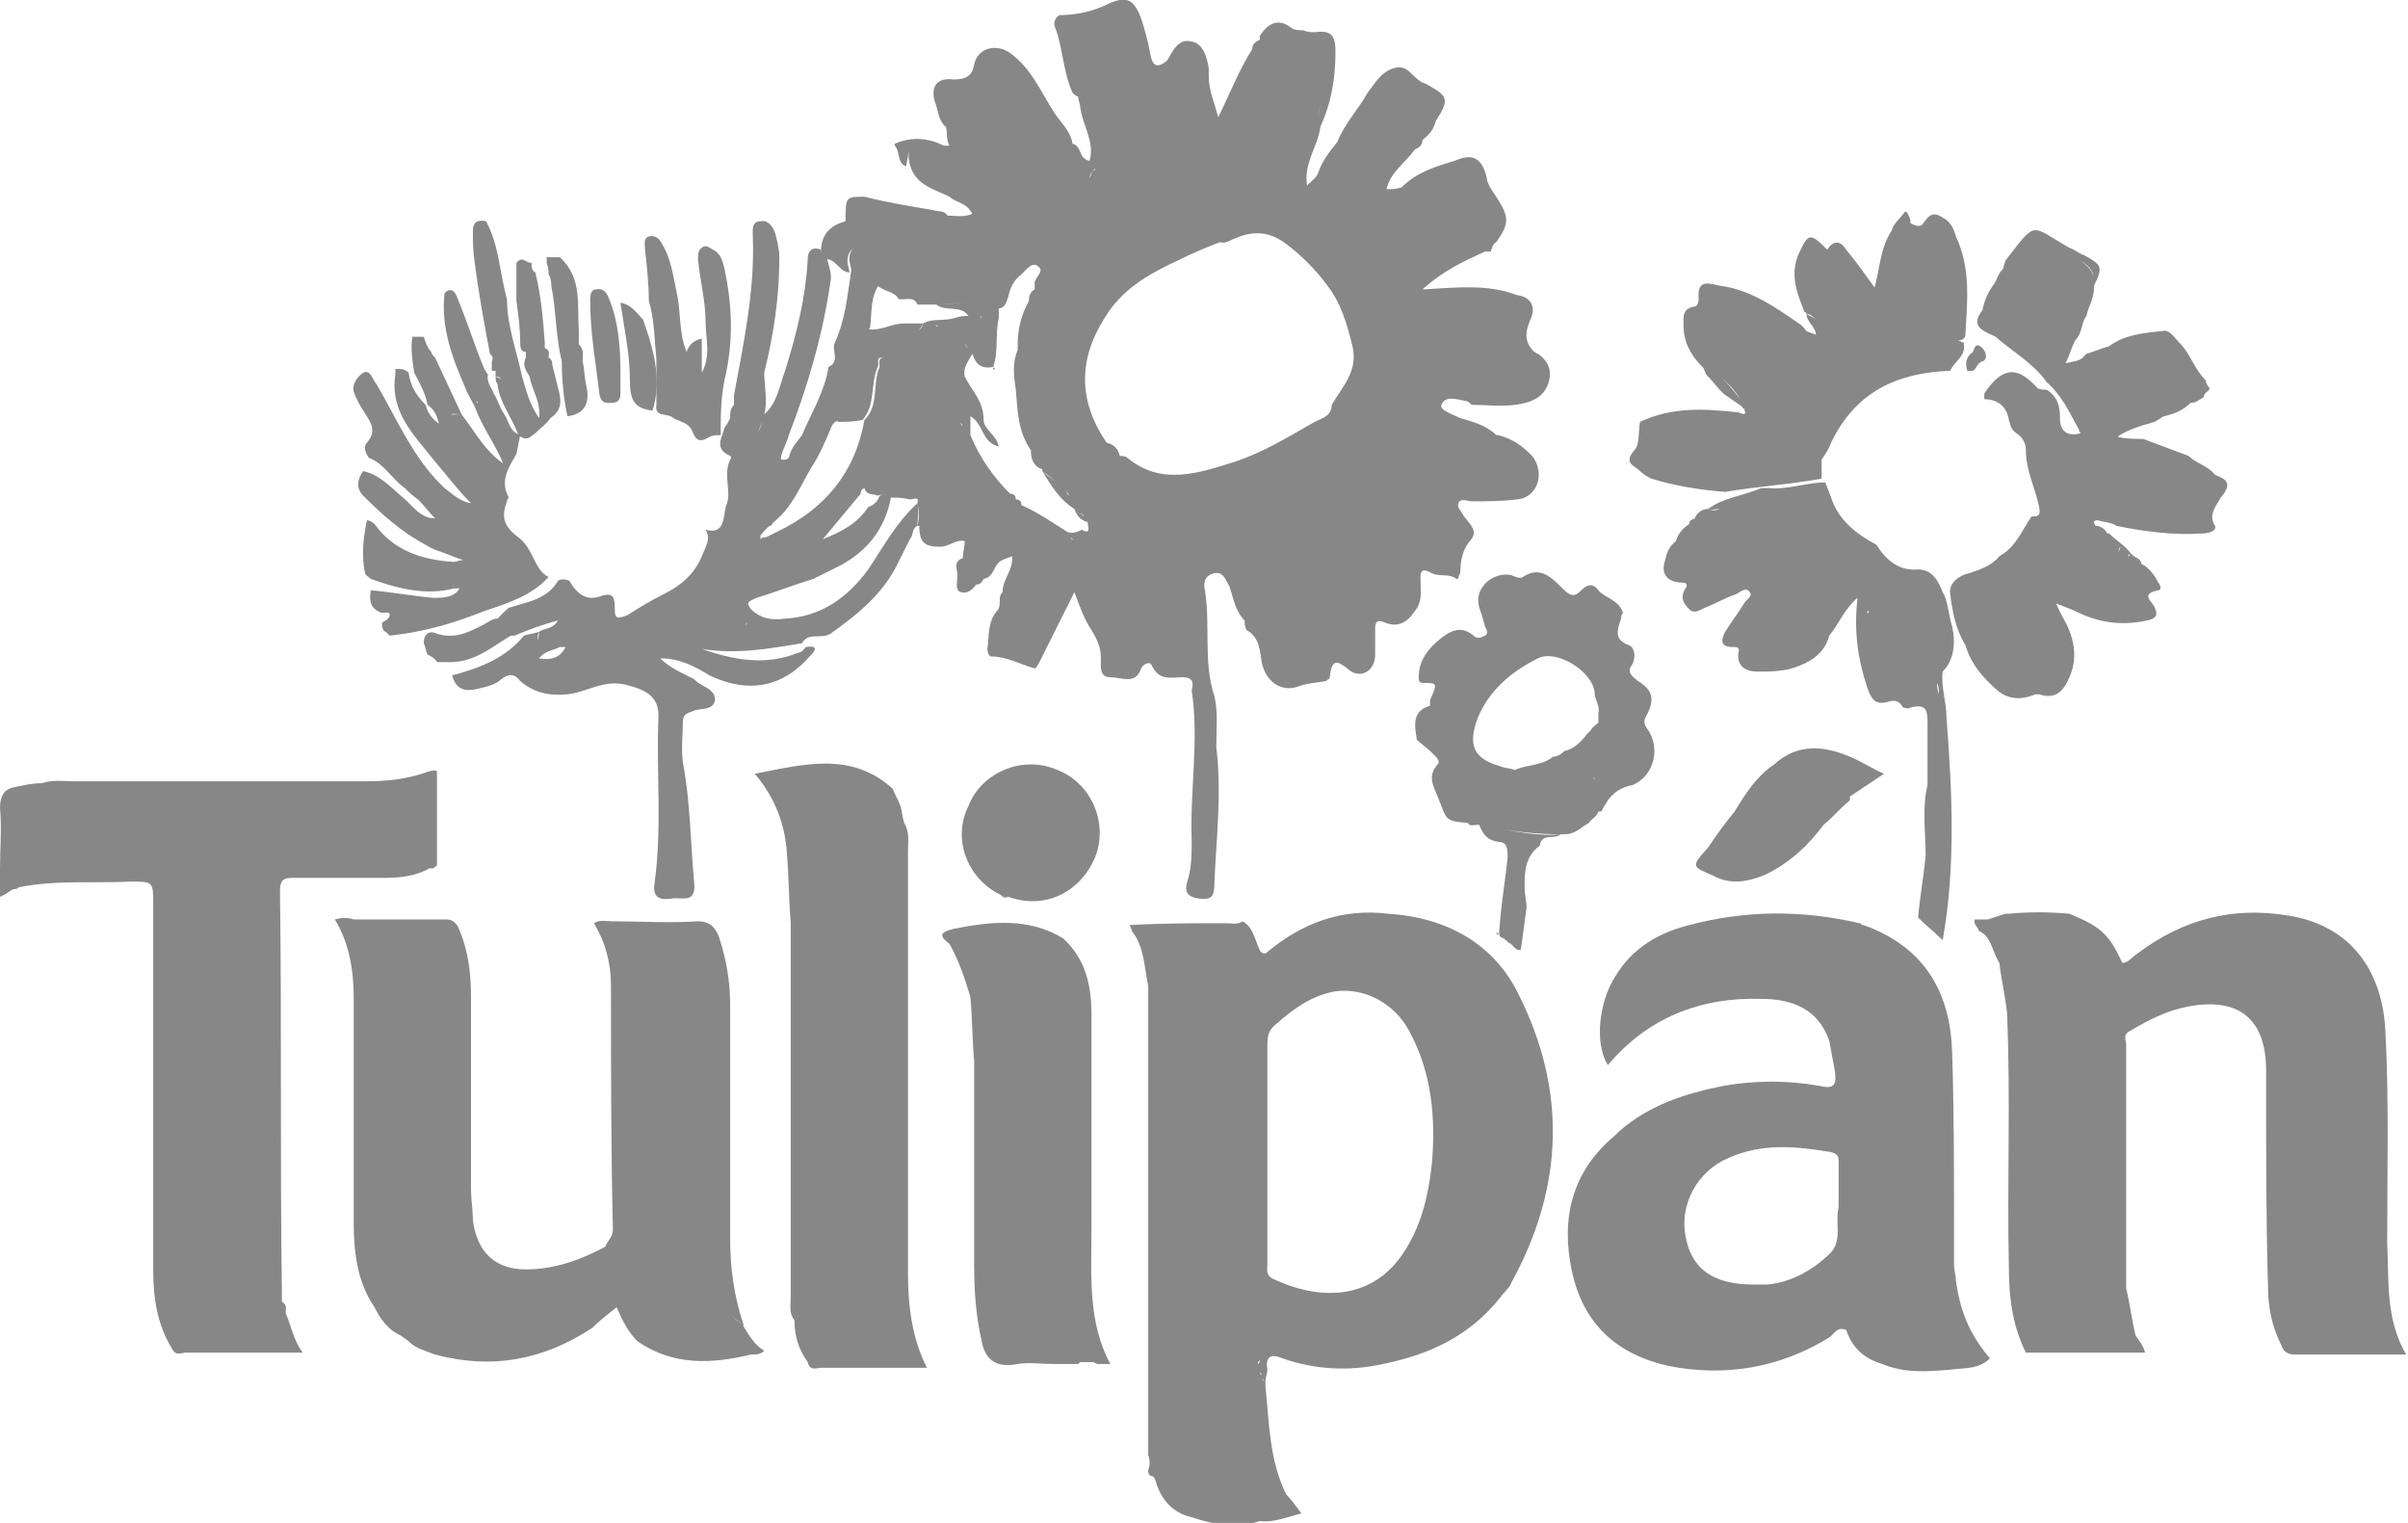 <?xml version="1.0" encoding="UTF-8"?> <!-- Generator: Adobe Illustrator 24.1.3, SVG Export Plug-In . SVG Version: 6.00 Build 0) --> <svg xmlns="http://www.w3.org/2000/svg" xmlns:xlink="http://www.w3.org/1999/xlink" version="1.1" id="Capa_1" x="0px" y="0px" viewBox="0 0 127.3 80.5" style="enable-background:new 0 0 127.3 80.5;" xml:space="preserve"> <style type="text/css"> .st0{fill:#878787;} .st1{fill-rule:evenodd;clip-rule:evenodd;fill:#878787;} .st2{fill-rule:evenodd;clip-rule:evenodd;fill:#FFFFFF;} </style> <g> <path class="st0" d="M37.2,28.2C37.2,28.2,37.2,28.2,37.2,28.2C37.2,28.2,37.2,28.2,37.2,28.2L37.2,28.2z"></path> <path class="st0" d="M48.5,26.6c-1.1,1-1.8,2.3-2.6,3.5c-1.1,1.5-2.5,2.5-4.4,2.6c-0.7,0.1-1.3,0-1.8-0.5c0,0.2,0,0.3-0.1,0.5 c0.1-0.1,0.1-0.3,0.1-0.5c-0.3-0.4-0.1-0.4,0.3-0.6c1-0.3,2-0.7,3-1c0.1,0,0.1-0.1,0.2-0.1l0,0c0.4-0.2,0.8-0.4,1.2-0.6 c1.5-0.8,2.4-2,2.7-3.6c-0.2-0.1-0.3-0.2-0.6-0.1c-0.1,0.3-0.3,0.5-0.6,0.6c-0.6,0.9-1.4,1.3-2.4,1.7l2-2.4c0-0.2,0.1-0.3,0.3-0.3 c0.1-0.1,0.1-0.1,0.2-0.2c0-0.2,0-0.3,0-0.5c0.4-1.3,0.8-2.6,1.1-3.9c0.2-0.6,0.1-1.2,0-1.8c0-0.2-0.2-0.5-0.4-0.5 c-0.3,0-0.2,0.4-0.2,0.5c-0.4,0.9,0,2-0.8,2.8c-0.5,2.8-2.1,4.7-4.6,5.9c-0.2,0.1-0.4,0.2-0.6,0.3c-0.1,0-0.2,0-0.3,0.1 c0-0.1,0-0.1,0-0.2c0.2-0.2,0.3-0.4,0.5-0.5c0.1,0,0.1-0.1,0.2-0.2v0c1-0.8,1.4-1.9,2-2.9c0.4-0.6,0.7-1.3,1-2 c0.1-0.3,0.2-0.4,0.5-0.5c-0.2-0.7,0.2-1.4,0.5-1.9c0.5-1,0.5-2.1,1.1-3c0.1-0.8,0-1.6,0.5-2.3c-0.1-0.4-0.4-0.7-0.3-1.2 c-0.1-0.1-0.2-0.2-0.3-0.3c-0.1-0.2,0-0.7-0.4-0.6c-0.4,0.1-0.6,0.4-0.6,0.8c0,0.2,0.1,0.4,0.1,0.6c-0.2,1.3-0.3,2.6-0.9,3.9 c-0.1,0.4,0.3,0.9-0.3,1.2c-0.2,1.3-0.9,2.4-1.4,3.6l0,0c-0.3,0.4-0.6,0.7-0.7,1.2c-0.1,0.1-0.2,0.1-0.3,0.1 c-0.2,0-0.1-0.1-0.1-0.2c0.1-0.4,0.3-0.7,0.4-1.1c-0.2-0.4-0.1-0.8,0.1-1.1c-0.2,0.3-0.3,0.7-0.1,1.1c1-2.6,1.8-5.3,2.2-8.1 c0.1-0.4-0.1-0.9-0.2-1.3c-0.2,0-0.3-0.2-0.3-0.4c-0.5-0.2-0.7,0.1-0.7,0.5c-0.1,2-0.6,4-1.2,5.9c-0.3,0.8-0.4,1.7-1.1,2.3 c0.2-0.7,0-1.5,0-2.2c0.5-2,0.8-4,0.8-6.1c0-0.4-0.1-0.8-0.2-1.2c-0.1-0.4-0.4-0.8-0.8-0.7c-0.5,0-0.4,0.5-0.4,0.9 c0.1,2.8-0.5,5.6-1,8.3c0,0.2,0,0.3,0,0.5c-0.2,0.2-0.2,0.4-0.2,0.7c-0.1,0.2-0.2,0.4-0.3,0.5c0,0,0,0,0,0v0l0,0l0,0 c-0.1,0.5-0.6,1.1,0.3,1.5c0,0,0.1,0.1,0,0.2c-0.4,0.8,0.1,1.7-0.2,2.4c-0.2,0.5,0,1.6-1.1,1.3c0.3,0.5,0,0.9-0.2,1.4 c-0.4,1-1.2,1.6-2,2c-0.6,0.3-1.3,0.7-1.9,1.1c-0.7,0.3-0.7,0.1-0.7-0.4c0-0.5-0.1-0.8-0.7-0.6c-0.8,0.3-1.3-0.1-1.7-0.8 c-0.2-0.1-0.5-0.1-0.6,0c-0.6,1-1.6,1.1-2.5,1.4c-0.1,0-0.2,0.1-0.3,0.2c-0.1,0.1-0.1,0.1-0.2,0.2l0,0c-0.1,0.1-0.1,0.1-0.2,0.2 l0,0c-0.3,0-0.5,0.2-0.7,0.3c-0.8,0.4-1.5,0.8-2.5,0.5c-0.4-0.2-0.7,0-0.7,0.5c0.1,0.2,0.1,0.4,0.2,0.6c0.2,0.1,0.4,0.2,0.5,0.4 c0.2,0,0.4,0,0.7,0c1.3,0,2.2-0.8,3.2-1.4l0.2,0c0.7-0.3,1.5-0.6,2.3-0.8c-0.3,0.5-0.8,0.4-1,0.6c0,0.2-0.1,0.4,0,0.5 c-0.1-0.1-0.1-0.3,0-0.5c-0.3,0.1-0.5,0.1-0.8,0.2c-1,1.2-2.3,1.7-3.8,2.1c0.2,0.7,0.6,0.9,1.4,0.7c0.4-0.1,0.9-0.2,1.2-0.5 c0.4-0.3,0.7-0.3,1,0.1c0.7,0.6,1.5,0.8,2.5,0.7c1-0.1,1.9-0.8,3.1-0.5c1.2,0.3,1.8,0.7,1.7,1.9c-0.1,2.9,0.2,5.7-0.2,8.6 c-0.1,0.7,0.2,0.9,0.9,0.8c0.5-0.1,1.3,0.3,1.2-0.8c-0.2-2.1-0.2-4.3-0.6-6.4c-0.1-0.7,0-1.5,0-2.2c0-0.3,0.2-0.4,0.5-0.5 c0.4-0.2,1.1,0,1.2-0.6c0-0.6-0.7-0.7-1-1c0,0-0.1-0.1-0.1-0.1c-0.6-0.3-1.3-0.6-1.8-1.1c1,0,1.8,0.4,2.6,0.9c2.1,1,3.9,0.6,5.3-1 c0.3-0.3,0.5-0.6-0.2-0.5c-0.1,0.1-0.2,0.3-0.4,0.3c-1.7,0.7-3.4,0.4-5.1-0.2c1.8,0.3,3.5,0,5.3-0.3c0.3-0.6,1-0.2,1.5-0.5 c1.4-1,2.8-2.1,3.6-3.8c0.2-0.4,0.4-0.8,0.6-1.2c0.2-0.2,0.1-0.6,0.4-0.7C48.5,27.4,48.6,27,48.5,26.6 M40,28.9 c0.1,0,0.1-0.1,0.1-0.2C40.1,28.8,40.1,28.9,40,28.9 M40,23c-0.1,0.2-0.2,0.4-0.2,0.6C39.8,23.4,40,23.2,40,23 c0.1-0.2,0.2-0.5,0.3-0.7C40.2,22.6,40.1,22.8,40,23 M28.5,34.8c0.3-0.4,0.7-0.4,1.1-0.6c0.1,0,0.2,0,0.3,0 C29.6,34.8,29.1,34.9,28.5,34.8 M39.5,32.9c0,0.1-0.1,0.1-0.1,0.2C39.4,33,39.5,32.9,39.5,32.9"></path> <path class="st0" d="M25.6,32.3c1.2-0.4,2.5-0.8,3.4-1.8c-0.4-0.2-0.6-0.6-0.8-1c-0.2-0.4-0.4-0.8-0.8-1.1 c-0.8-0.6-0.9-1.1-0.6-1.9c0-0.1,0.1-0.2,0.1-0.2c-0.5-0.9,0-1.6,0.4-2.3l0.2-1c-0.6-0.2-0.6-0.8-0.9-1.2c-0.2-0.3-0.3-0.7-0.5-1 c-0.1-0.3-0.4-0.6-0.3-1c-0.1-0.1-0.1-0.2-0.2-0.3c-0.5-1.2-0.9-2.5-1.4-3.7c-0.1-0.3-0.3-0.7-0.7-0.3c-0.2,1.8,0.4,3.4,1.1,5 c0.1,0.3,0.3,0.6,0.5,1c0.4,1.1,1.1,2,1.5,3c-1-0.7-1.5-1.7-2.2-2.6c-0.4,0-0.6,0-0.6,0.1c0.1-0.2,0.2-0.1,0.6-0.1l-1.4-3 c-0.1-0.1-0.2-0.2-0.2-0.3c-0.2-0.2-0.3-0.5-0.4-0.8c-0.2,0-0.4,0-0.6,0c-0.1,0.6,0,1.3,0.1,1.9c0.3,0.6,0.6,1.1,0.7,1.7 c0.3,0.2,0.5,0.5,0.6,1c-0.4-0.3-0.6-0.6-0.7-1c-0.5-0.5-0.8-1-0.9-1.7c-0.2-0.2-0.4-0.2-0.7-0.2c0,0.1,0,0.2,0,0.3 c-0.3,2,1,3.2,2.1,4.6c0.1-0.2,0-0.3,0-0.5c0,0.2,0.1,0.3,0,0.5c0.6,0.7,1.2,1.5,1.9,2.2c-0.6-0.1-1-0.5-1.4-0.8 c-0.1-0.1-0.1-0.1-0.2-0.2l0,0l-0.2-0.2l0,0c-1.4-1.5-2.2-3.4-3.2-5.1c-0.2-0.2-0.3-0.8-0.7-0.6c-0.3,0.2-0.6,0.6-0.5,1 c0.1,0.3,0.3,0.7,0.5,1c0.3,0.5,0.8,1,0.2,1.7c-0.2,0.2-0.1,0.5,0.1,0.8c0.8,0.3,1.2,1.1,1.9,1.6c0.2,0.2,0.4,0.4,0.7,0.6 c0.3,0.3,0.6,0.7,0.9,1c0.1,0.1,0.1,0.1,0.2,0.2c-0.1-0.1-0.1-0.1-0.2-0.2l0,0v0c-0.8,0-1.2-0.7-1.7-1.1c-0.6-0.5-1.2-1.2-2.1-1.4 c-0.3,0.4-0.4,0.9,0,1.3c1,1,2,1.9,3.3,2.6c0.3,0.2,0.6,0.3,0.9,0.4c0.3,0.1,0.7,0.3,1.1,0.4c-0.2,0-0.4,0.1-0.5,0.1 c-1.7-0.1-3.2-0.6-4.2-2c-0.1-0.1-0.3-0.2-0.4-0.2c-0.2,0.9-0.3,1.9-0.1,2.8c0,0.1,0.2,0.2,0.3,0.3c1.4,0.5,2.9,0.9,4.4,0.5 c-0.1-0.3-0.2-0.6-0.5-0.8c0.2,0.2,0.4,0.4,0.5,0.8c0.1,0,0.2,0,0.3,0c-0.3,0.5-0.9,0.5-1.4,0.5c-1.1-0.1-2.2-0.3-3.3-0.4 c-0.1,0.6,0,1,0.6,1.2c0.1,0,0.4-0.1,0.4,0.1c0,0.2-0.2,0.3-0.4,0.4c0,0.1,0,0.1,0,0.2c0,0.1,0.1,0.3,0.2,0.3 c0.1,0.1,0.1,0.1,0.2,0.2C22.5,33.4,24.1,32.9,25.6,32.3 M25.2,21.3c0,0,0-0.1,0-0.1C25.2,21.2,25.3,21.3,25.2,21.3 M25.2,21.4 C25.2,21.4,25.2,21.3,25.2,21.4C25.2,21.3,25.2,21.4,25.2,21.4 M23.8,22.2L23.8,22.2L23.8,22.2z M22.7,25.7 c0.1-0.1,0.2-0.2,0.3-0.2C22.8,25.5,22.7,25.6,22.7,25.7"></path> <path class="st0" d="M28.3,22.9c0.3-0.3,0.6-0.5,0.8-0.8c0.6-0.4,0.6-0.9,0.4-1.6c-0.1-0.4-0.2-0.8-0.3-1.2c0-0.1,0-0.3-0.2-0.4 c0-0.2,0.1-0.4-0.2-0.5c0-0.1,0-0.2,0-0.3c-0.3,0-0.6,0-0.8,0.1c0.2-0.1,0.5-0.1,0.8-0.1c-0.1-1.3-0.2-2.5-0.5-3.7 c-0.2-0.1-0.2-0.3-0.2-0.5c-0.3,0-0.5-0.4-0.8,0c0,0.2,0,0.3,0,0.5c0,0.5,0,1,0,1.5c0.1,0.7,0.2,1.5,0.2,2.2c0,0.2,0,0.5,0.3,0.5 c0,0.1,0,0.2,0,0.3c-0.2,0.4,0,0.7,0.2,1c0.1,0.7,0.6,1.3,0.5,2.2c-0.5-0.7-0.7-1.5-0.9-2.2c-0.3-1.4-0.8-2.7-0.8-4.1 c-0.4-1.4-0.4-2.8-1.1-4.1c-0.4-0.1-0.7,0-0.7,0.5c0,0.6,0,1.1,0.1,1.7c0.2,1.6,0.5,3.2,0.8,4.8c0.1,0.1,0.2,0.2,0.1,0.4 c0,0.2,0,0.3,0,0.5c0.1,0,0.1,0,0.2,0c0,0.1,0,0.2,0,0.3c0.2,0,0.3,0.1,0.3,0.2c0-0.1-0.1-0.1-0.3-0.2c0,0.1,0,0.3,0.1,0.4 c0.1,1,0.8,1.8,1.1,2.7C27.9,23.4,28.1,23,28.3,22.9 M28.9,19.3C29,19.3,29,19.4,28.9,19.3C29,19.4,29,19.3,28.9,19.3 M29.1,19.3 C29.1,19.3,29.1,19.3,29.1,19.3C29.1,19.3,29.1,19.3,29.1,19.3 M26.3,19.6C26.4,19.6,26.4,19.6,26.3,19.6 C26.4,19.6,26.4,19.6,26.3,19.6"></path> <polyline class="st0" points="27.5,23 27.5,23 27.5,23 27.5,23 27.5,23 27.5,23 "></polyline> <path class="st0" d="M38.3,14.2c-0.1-0.4-0.2-0.8-0.6-1c-0.2-0.1-0.4-0.3-0.6-0.1c-0.2,0.1-0.2,0.4-0.2,0.6 c0.1,1.1,0.4,2.2,0.4,3.3c0,0.9,0.3,1.8-0.2,2.7v-1.8c-0.5,0.1-0.7,0.4-0.8,0.7c-0.4-0.9-0.3-2-0.5-3c-0.2-0.9-0.3-1.9-0.8-2.7 c-0.1-0.2-0.3-0.5-0.7-0.4c-0.3,0.1-0.2,0.4-0.2,0.7c0.1,0.9,0.2,1.8,0.2,2.7c0.3,1,0.3,2.1,0.4,3.1c0.5-0.4,0.2-0.9,0.2-1.4 c0,0.5,0.2,1-0.2,1.4c0,0.2,0,0.3,0,0.5c0.1,0.1,0.1,0.3,0.1,0.4c0.1-0.1,0-0.3-0.1-0.4c0,0.2,0,0.3,0,0.5c0,0.4,0,0.8,0,1.2 c0,0,0,0.1,0,0.1c0,0,0-0.1,0-0.1c0,0.1,0,0.1,0,0.2c-0.1,0.7,0.6,0.4,0.9,0.7c0.3,0.2,0.8,0.2,1,0.7c0.2,0.5,0.4,0.6,0.9,0.3 c0.2-0.1,0.4-0.1,0.6-0.1c0-1,0-1.9,0.2-2.9C38.8,18,38.7,16.1,38.3,14.2"></path> <path class="st0" d="M31.2,15.9c0,1.7,0.3,3.3,0.5,5c0.1,0.4,0.3,0.4,0.6,0.4c0.4,0,0.5-0.2,0.5-0.5c0-0.4,0-0.7,0-1.1 c0-1.3-0.1-2.7-0.6-3.9c-0.1-0.3-0.3-0.6-0.7-0.5C31.2,15.3,31.2,15.7,31.2,15.9"></path> <path class="st0" d="M34.5,21.7c0.4-1.3,0.2-2.6-0.2-3.9c-0.1-0.3-0.2-0.6-0.3-0.9c-0.3-0.3-0.6-0.8-1.2-0.9 c0.2,1.4,0.5,2.7,0.5,4.1C33.3,21.1,33.5,21.6,34.5,21.7"></path> <path class="st0" d="M29,14.5c0.2,0.3,0.1,0.6,0.2,0.9c0.2,1.2,0.2,2.5,0.5,3.7c0,1,0.1,2,0.3,2.9c0.9-0.1,1.2-0.7,1-1.6 c-0.1-0.4-0.1-0.9-0.2-1.3c0-0.3,0.1-0.6-0.2-0.9c0-0.2,0-0.5,0-0.7c-0.1-1.4,0.2-2.8-1-3.9c-0.2,0-0.4,0-0.7,0c0,0.1,0,0.2,0,0.3 C29,14.2,29,14.3,29,14.5"></path> <path class="st0" d="M37.2,28.2L37.2,28.2C37.2,28.2,37.2,28.2,37.2,28.2C37.2,28.2,37.2,28.2,37.2,28.2"></path> <path class="st0" d="M37.2,28.1C37.2,28.1,37.2,28.1,37.2,28.1C37.2,28.1,37.2,28.1,37.2,28.1C37.2,28.1,37.2,28.1,37.2,28.1"></path> <path class="st0" d="M87.2,38.7c-0.1-0.2-0.4-0.4-0.2-0.8c0.5-0.9,0.4-1.4-0.4-1.9c-0.4-0.3-0.6-0.5-0.3-0.9c0.2-0.4,0.1-0.9-0.2-1 c-0.8-0.3-0.6-0.8-0.4-1.4c0-0.1,0-0.2,0.1-0.3c-0.2-0.7-1-0.8-1.3-1.2c-0.3-0.4-0.6-0.3-0.9,0c-0.4,0.4-0.6,0.3-1-0.1 c-0.6-0.6-1.2-1.2-2.1-0.6c-0.1,0.1-0.4,0-0.6-0.1c-1-0.2-2,0.7-1.7,1.7c0.1,0.3,0.2,0.6,0.3,1c0.1,0.2,0.2,0.4,0,0.5 c-0.2,0.1-0.4,0.2-0.6,0c-0.7-0.6-1.3-0.2-1.8,0.2c-0.6,0.5-1.1,1.1-1.1,2c0,0.1,0,0.3,0.2,0.3c0.8,0,0.8,0,0.4,0.9 c0,0.1,0,0.2,0,0.3c-1,0.3-0.8,1.1-0.7,1.8c0.2,0.2,0.5,0.4,0.7,0.6c0.2,0.2,0.6,0.5,0.4,0.7c-0.5,0.6-0.3,1,0,1.7 c0.5,1.2,0.3,1.3,1.6,1.4c0.1,0.2,0.3,0.1,0.5,0.1c0,0,0.1,0,0.1,0c0.2,0.5,0.4,0.8,1,0.9c0.5,0,0.5,0.4,0.5,0.8 c-0.1,1.1-0.3,2.2-0.4,3.4c0,0.3-0.1,0.6,0,0.8l0,0c0.1,0,0.1,0.1,0.2,0.1l0,0c0,0,0.1,0.1,0.1,0.1c0,0,0.1,0,0.1,0.1 c0.3,0.1,0.4,0.5,0.7,0.4c0.1-0.7,0.2-1.5,0.3-2.2c0-0.4-0.1-0.7-0.1-1.1c0-0.8,0-1.6,0.8-2.2c0.1-0.7,0.8-0.3,1.1-0.6 c-1.1,0.1-2.1-0.1-3.2-0.3c1.1,0.2,2.1,0.3,3.2,0.3l0.1,0l0.1,0c0.6,0,0.9-0.4,1.3-0.6c0.1-0.2,0.4-0.3,0.5-0.6 c0.1,0,0.2,0,0.2-0.1c0.1-0.2,0.2-0.3,0.3-0.5c0-0.1-0.1-0.2-0.1-0.3c0,0.1,0.1,0.2,0.1,0.3c0.3-0.4,0.7-0.7,1.3-0.8 C87.3,41.1,87.8,39.8,87.2,38.7 M75.8,36.9C75.8,36.9,75.8,36.9,75.8,36.9C75.8,36.9,75.8,36.9,75.8,36.9 M84.2,41.1 c0.1,0,0.1,0.1,0.2,0.1C84.3,41.2,84.2,41.1,84.2,41.1 M84.5,38.2c-0.1,0.1-0.3,0.2-0.4,0.4l-0.2,0.2c-0.3,0.4-0.7,0.8-1.2,0.9l0,0 c-0.2,0.2-0.4,0.3-0.6,0.3c-0.6,0.5-1.4,0.4-2,0.7c0,0,0,0.1,0,0.1c0,0,0-0.1,0-0.1c-0.3-0.1-0.6-0.1-0.8-0.2 c-1.4-0.4-1.7-1.1-1.2-2.5c0.6-1.5,1.8-2.5,3.2-3.2c1-0.5,2.9,0.7,3,1.8c0,0.4,0.3,0.7,0.2,1.1C84.5,37.9,84.5,38.1,84.5,38.2 c0.2,0.2,0.3,0.1,0.4,0C84.8,38.3,84.7,38.4,84.5,38.2 M84.9,38.2c0,0,0-0.1,0-0.1C84.9,38.1,84.9,38.1,84.9,38.2 M84.9,38.2 C84.9,38.2,84.9,38.2,84.9,38.2C84.9,38.2,84.9,38.2,84.9,38.2"></path> <polygon class="st0" points="80.2,50 80.2,50 80.2,50 "></polygon> <path class="st0" d="M117.1,25.1c-0.4-0.5-1-0.6-1.4-1c-0.8-0.3-1.6-0.6-2.4-0.9c-0.4,0-0.9,0-1.3-0.1c0,0-0.1-0.1-0.1,0 c0,0,0,0.1,0,0.1c0,0,0-0.1,0-0.1c0.6-0.4,1.3-0.6,2-0.8c0.2-0.1,0.3-0.2,0.5-0.3c0.5-0.1,1-0.3,1.4-0.7l0,0c0.3,0,0.5-0.2,0.7-0.3 c0-0.2,0.2-0.3,0.3-0.4c0,0,0-0.1,0-0.1c-0.1-0.1-0.2-0.3-0.2-0.4l0,0c-0.6-0.6-0.8-1.4-1.4-2c-0.3-0.3-0.5-0.7-0.9-0.6 c-1,0.1-2,0.2-2.8,0.8c-0.4,0.1-0.8,0.3-1.2,0.4l-0.1,0.1c-0.2,0.3-0.6,0.3-1,0.4c0.2-0.4,0.3-0.8,0.5-1.2c0-0.1,0-0.3,0-0.4 c0,0.1,0,0.3,0,0.4c0.4-0.4,0.3-0.9,0.6-1.3c0.1-0.5,0.4-0.9,0.4-1.5l0-0.1c0.5-1,0.4-1.1-0.5-1.6c-0.3-0.1-0.5-0.3-0.8-0.4 c-2.1-1.2-1.7-1.5-3.4,0.7c0,0.1-0.1,0.3-0.1,0.4c-0.2,0.2-0.3,0.4-0.4,0.7c0,0,0,0,0,0c-0.4,0.5-0.6,1-0.7,1.5 c-0.7,0.9,0.1,1.1,0.7,1.4c0.9,0.8,2,1.4,2.7,2.4c0.8,0.7,1.2,1.6,1.7,2.5c0,0.1,0.1,0.2,0.1,0.2l0,0c-0.7,0.2-1.1-0.1-1.1-0.8 c0-0.6-0.1-1.1-0.7-1.5c-0.2,0-0.4,0-0.5-0.1c-1-1.1-1.8-1.2-2.8,0.3c0,0.1,0,0.2,0,0.3c0.7,0,1.2,0.4,1.3,1.1 c0.1,0.3,0.1,0.5,0.4,0.7c0.3,0.2,0.5,0.5,0.5,0.9c0,1.1,0.5,2,0.7,3c0.1,0.5-0.1,0.5-0.4,0.5l0,0c-0.5,0.7-0.8,1.6-1.7,2.1l0,0 c-0.4,0.5-1,0.7-1.6,0.9c-0.5,0.1-1.1,0.5-1,1.1c0.1,0.9,0.3,1.9,0.8,2.7c0.3,1,0.9,1.7,1.7,2.4c0.6,0.5,1.3,0.5,2,0.2 c0,0,0.1,0,0.2,0c0.9,0.3,1.3-0.2,1.6-0.9c0.4-0.9,0.3-1.8-0.1-2.7c-0.2-0.4-0.4-0.7-0.6-1.2c0.5,0.2,0.8,0.3,1,0.4 c1.2,0.6,2.4,0.8,3.8,0.5c0.5-0.1,0.6-0.3,0.4-0.7c-0.1-0.3-0.8-0.7,0.2-0.9c0.2,0,0.1-0.3,0-0.4c-0.2-0.4-0.5-0.8-0.9-1 c0-0.2-0.2-0.3-0.4-0.4c-0.1-0.1-0.1-0.1-0.2-0.2c0,0,0,0.1,0,0.1c0,0,0,0.1-0.1,0.1c0,0,0-0.1,0.1-0.1c0,0,0-0.1,0-0.1 c-0.3-0.4-0.7-0.6-1.1-1c0,0-0.1,0-0.1,0c-0.1-0.2-0.3-0.4-0.6-0.4c-0.5,0.1-0.5-0.1-0.6-0.3c0,0.3,0.1,0.5,0.6,0.3 c-0.1-0.1-0.2-0.3,0.1-0.3c0.3,0.1,0.7,0.1,1,0.3c1.5,0.3,3,0.5,4.5,0.4c0.3,0,0.8-0.1,0.7-0.4c-0.4-0.6,0.1-1.1,0.3-1.5 C118.1,25.5,117.6,25.3,117.1,25.1 M114.4,22L114.4,22C114.4,22,114.4,22,114.4,22C114.4,22,114.4,22,114.4,22 M110.7,14.7 c-0.1-0.5-0.5-0.8-0.9-1C110.2,13.9,110.6,14.1,110.7,14.7 M109.6,17.2c0,0.1,0,0.2,0,0.3C109.6,17.4,109.6,17.3,109.6,17.2 M105.5,15.7c0-0.3,0-0.6,0-0.9C105.4,15.1,105.5,15.5,105.5,15.7 M105.8,14.2c0,0.1,0,0.1,0,0.2C105.8,14.3,105.8,14.2,105.8,14.2 M107.1,13.2c0.1-0.1,0.1-0.2,0.2-0.3C107.2,12.9,107.1,13,107.1,13.2 M113,29.4C113,29.4,113,29.5,113,29.4 C113,29.5,113,29.4,113,29.4 M112.6,29.5C112.5,29.5,112.5,29.5,112.6,29.5C112.5,29.5,112.5,29.5,112.6,29.5 M112.1,29.4 c-0.1,0-0.1-0.1-0.1-0.1C111.9,29.4,111.9,29.4,112.1,29.4C112.1,29.4,112.1,29.4,112.1,29.4C112.1,29.4,112.1,29.4,112.1,29.4 M112.1,28.9C112.1,28.9,112.1,28.9,112.1,28.9c0,0.1-0.1,0.2-0.1,0.3C112,29.1,112,29,112.1,28.9 C112.1,28.9,112.1,28.9,112.1,28.9"></path> <path class="st0" d="M104,19.6c0.1,0,0.2,0,0.3,0c0.2-0.1,0.2-0.4,0.5-0.5c0.3-0.1,0.2-0.5,0-0.7c-0.3-0.3-0.4-0.1-0.5,0.2 C103.9,18.9,103.9,19.2,104,19.6"></path> <path class="st0" d="M103.2,33.1c-0.2-0.6-0.2-1.3-0.5-1.8c-0.2-0.5-0.5-1.2-1.3-1.2c-1,0.1-1.7-0.5-2.2-1.3 c-1.1-0.6-2-1.3-2.4-2.5c-0.1-0.3-0.2-0.5-0.3-0.8c-1,0-2,0.4-3,0.3c-0.1,0-0.1,0-0.2,0c-0.1,0-0.2,0-0.2,0c-0.9,0.4-2,0.5-2.8,1.1 c0.2,0.1,0.4,0,0.6,0c-0.2,0.1-0.4,0.1-0.6,0l0,0c-0.3,0-0.6,0.2-0.7,0.5c0,0,0,0,0,0v0c-0.2,0.1-0.3,0.1-0.3,0.3l0,0 c-0.3,0.2-0.6,0.5-0.7,0.9c0,0,0,0,0,0c-0.4,0.3-0.5,0.7-0.6,1.1c-0.2,0.7,0.2,1.1,1,1.1c0.2,0,0.2,0.2,0.1,0.3 c-0.3,0.5-0.1,0.8,0.2,1.1c0.3,0.3,0.6,0,0.9-0.1c0.5-0.2,1-0.5,1.6-0.7c0.2-0.1,0.5-0.4,0.7-0.1c0.2,0.2-0.2,0.4-0.3,0.6 c-0.3,0.5-0.7,1-1,1.5c-0.2,0.4-0.3,0.8,0.4,0.8c0.2,0,0.4,0,0.3,0.3c-0.1,0.8,0.5,1,1,1c0.7,0,1.5,0,2.2-0.3 c0.8-0.3,1.4-0.8,1.6-1.6c0.5-0.6,0.8-1.4,1.5-2c-0.2,1.7,0,3.2,0.5,4.7c0.2,0.6,0.4,1,1.1,0.8c0.3-0.1,0.6-0.1,0.8,0.3 c0.1,0,0.3,0.1,0.4,0c0.8-0.2,0.9,0.1,0.9,0.8c0,1.1,0,2.2,0,3.3c-0.3,1.2-0.1,2.5-0.1,3.7c-0.1,1.1-0.3,2.2-0.4,3.3 c0.4,0.4,0.9,0.8,1.3,1.2l0,0c0.7-3.9,0.5-7.9,0.2-11.8c0-0.8-0.3-1.6-0.2-2.4h0C103.3,34.9,103.4,34,103.2,33.1 M89.4,27.6 c0.1-0.1,0.4-0.1,0.5-0.1C89.7,27.5,89.5,27.5,89.4,27.6 M98.7,32.4c0,0,0-0.1,0.1-0.1C98.8,32.4,98.8,32.4,98.7,32.4 M98.8,32.5 C98.8,32.5,98.9,32.5,98.8,32.5C98.9,32.5,98.8,32.5,98.8,32.5 M100.1,36.5c0,0,0.1,0,0.1,0C100.2,36.5,100.1,36.5,100.1,36.5 M101.5,36.7c0,0.1,0.1,0.1,0.1,0.2C101.6,36.8,101.6,36.7,101.5,36.7 M101.9,44.2c0-0.4,0-0.8,0-1.2c0-0.2,0-0.3,0-0.5 c0,0.2,0,0.3,0,0.5C101.9,43.4,101.9,43.8,101.9,44.2 M102.4,36.1c0.1,0.2,0.1,0.4,0.1,0.6C102.4,36.4,102.4,36.2,102.4,36.1 M102.8,35.7c-0.1-0.4,0-0.9-0.1-1.4C102.8,34.8,102.7,35.2,102.8,35.7"></path> <path class="st0" d="M96.3,25.3L96.3,25.3l0-0.5c0-0.1,0-0.2,0-0.4l0-0.1c0.2-0.3,0.4-0.6,0.5-0.9c1.3-2.7,3.5-3.7,6.3-3.8 c0.2-0.5,0.9-0.8,0.7-1.5c-0.1,0-0.2-0.1-0.3-0.1c-0.3-0.1-0.5-0.2-0.6,0c0.1-0.1,0.3-0.1,0.6,0l0,0c0.2,0,0.4-0.1,0.4-0.3 c0.1-1.8,0.3-3.5-0.5-5.2c-0.1-0.4-0.3-0.8-0.7-1c-0.6-0.4-0.8,0-1.1,0.4c0,0,0,0,0,0c0,0,0,0,0,0c-0.2,0.1-0.4,0-0.6-0.1 c0,0,0,0,0,0c0-0.3-0.1-0.4-0.2-0.6c0,0-0.1,0-0.1,0c-0.2,0.3-0.6,0.6-0.7,1c-0.6,0.9-0.6,1.9-0.9,3c-0.5-0.7-1-1.4-1.5-2 c-0.3-0.5-0.7-0.5-1,0c-0.9-0.9-1-0.9-1.5,0.2c-0.5,1.1-0.1,2.1,0.3,3.1c0,0,0.1,0,0.1,0.1c0.2-0.2,0.3-0.3,0.3-0.5 c0,0.2-0.1,0.3-0.3,0.5l0,0c0.2,0,0.3,0.1,0.5,0.3c-0.1-0.1-0.3-0.2-0.5-0.3c0,0.4,0.5,0.7,0.5,1.1c-0.2-0.1-0.3-0.1-0.5-0.2 c-0.1-0.1-0.2-0.3-0.4-0.4c-1.3-0.9-2.6-1.8-4.2-2c-0.5-0.1-1.2-0.4-1.1,0.7c0,0.2-0.1,0.4-0.2,0.4c-0.7,0.1-0.6,0.6-0.6,1 c0,0.9,0.4,1.6,1,2.2c0.1,0.1,0.1,0.2,0.2,0.4c0.3,0.3,0.6,0.7,0.9,1c0.3,0.2,0.7,0.5,1,0.7c0,0,0,0.1,0.1,0.1 c0.2,0.5-0.2,0.2-0.3,0.2c-1.8-0.2-3.5-0.3-5.2,0.5c-0.1,0.5,0,1.2-0.3,1.5c-0.6,0.7,0,0.8,0.3,1.1c0.2,0.2,0.4,0.3,0.6,0.4 c1.3,0.4,2.6,0.6,3.9,0.7C93,25.7,94.7,25.6,96.3,25.3 M95.6,18.1L95.6,18.1L95.6,18.1z M95.6,18.6L95.6,18.6c0,0-0.1,0.1-0.1,0.1 C95.5,18.7,95.6,18.6,95.6,18.6 M95.3,18.5C95.3,18.5,95.3,18.4,95.3,18.5C95.3,18.4,95.3,18.5,95.3,18.5 M90.9,19.9 c0.4,0.3,0.8,0.7,1.1,1.2C91.6,20.6,91.3,20.2,90.9,19.9 M92.2,22c-0.1,0-0.2,0-0.3,0C92,22,92.2,22,92.2,22"></path> <path class="st0" d="M81.3,18.7c-0.1,0-0.1-0.1-0.2-0.1c-0.5-0.5-0.5-1-0.2-1.7c0.3-0.6,0.1-1.2-0.7-1.3c-1.6-0.6-3.2-0.4-5-0.3 c1.1-1,2.2-1.5,3.3-2c0.1,0,0.2,0,0.3,0c0.1-0.2,0.1-0.4,0.3-0.5c0.7-1,0.7-1.3,0-2.4c-0.2-0.3-0.5-0.7-0.5-1 c-0.3-1.3-1-1.2-1.7-0.9c-1,0.3-2,0.6-2.8,1.4C73.8,10,73.6,10,73.3,10c0.2-0.9,1-1.4,1.5-2.1c0.2-0.1,0.4-0.2,0.4-0.5v0 c0.4-0.3,0.6-0.6,0.7-1c0.7-1.1,0.7-1.3-0.4-1.9c-0.1-0.1-0.3-0.1-0.4-0.2c-0.5-0.3-0.7-0.9-1.4-0.7c-0.7,0.2-1,0.8-1.4,1.3 c-0.5,0.9-1.2,1.6-1.6,2.6c-0.4,0.5-0.8,1-1,1.6c-0.1,0.3-0.3,0.4-0.6,0.7c-0.2-1.2,0.6-2.1,0.7-3.1c-0.2-0.5-0.1-0.9,0.1-1.3 c0-0.1,0.1-0.2,0.1-0.3c0,0.1-0.1,0.2-0.1,0.3c-0.2,0.4-0.3,0.9-0.1,1.3c0.6-1.3,0.8-2.6,0.8-4c0-0.9-0.3-1.1-1.1-1 c-0.2,0-0.4,0-0.6-0.1c-0.2,0-0.4,0-0.6-0.1h0c-0.6-0.5-1.2-0.4-1.7,0.4c0,0.1,0,0.1,0,0.2c0,0.2,0,0.3-0.1,0.4 c0.1-0.1,0.1-0.2,0.1-0.4c-0.2,0.1-0.4,0.2-0.4,0.5C65.5,3.7,65,5,64.4,6.2c-0.2-0.8-0.5-1.4-0.5-2.2c0-0.1,0-0.3,0-0.4 C63.8,3,63.6,2.3,63,2.2c-0.7-0.2-1,0.5-1.3,1c-0.6,0.5-0.8,0.2-0.9-0.4c-0.1-0.6-0.3-1.3-0.5-1.9c-0.4-1-0.8-1.1-1.7-0.7 c-0.8,0.4-1.7,0.6-2.6,0.6c-0.3,0.2-0.3,0.5-0.2,0.7c0.4,1.1,0.4,2.3,0.9,3.4C56.8,5,56.9,5.1,57,5.1c0,0.2,0.1,0.4,0.1,0.5 c0.1,1,0.8,1.9,0.5,2.9c-0.6-0.1-0.4-0.8-0.9-0.9c0,0.8,0,1.1,0.4,1.3c-0.3-0.2-0.4-0.5-0.4-1.3c-0.1-0.7-0.7-1.2-1-1.7 c-0.7-1.1-1.2-2.3-2.3-3.1c-0.7-0.5-1.7-0.3-1.9,0.6c-0.1,0.6-0.4,0.8-1.1,0.8c-0.8-0.1-1.2,0.3-1,1.1c0.2,0.5,0.2,1.1,0.6,1.4 c0.1,0.3,0,0.7,0.2,1c-0.1,0-0.2,0-0.3,0c-0.8-0.4-1.7-0.5-2.6-0.1c0,0,0,0.1,0,0.1c0.3,0.3,0.1,0.9,0.6,1.1C48,8.3,48,8,48.2,7.8 C48,8,48,8.3,48.1,8.7l0,0c0.3,1.1,1.3,1.3,2.1,1.7c0.3,0.3,0.9,0.3,1.2,0.9c-0.4,0.2-0.9,0.1-1.3,0.1c-0.2-0.3-0.5-0.2-0.8-0.3 c-1.2-0.2-2.4-0.4-3.6-0.7c-1,0-1,0-1,1.3l0.1,0l-0.1,0c-0.8,0.2-1.3,0.7-1.3,1.6c0,0.2,0,0.4,0.3,0.4c0.5,0,0.7,0.7,1.2,0.7 c0-0.2-0.1-0.4-0.1-0.6c0-0.4,0.2-0.7,0.6-0.8c0.4-0.1,0.3,0.3,0.4,0.6c0.1,0.1,0.2,0.2,0.3,0.3c0.1-0.6,0.1-1.1-0.3-1.4 c0.4,0.3,0.4,0.8,0.3,1.4c-0.1,0.4,0.2,0.8,0.3,1.2c0.3,0.3,0.9,0.3,1.1,0.7c0.3,0.1,0.8-0.2,1,0.3l0,0c0.3,0,0.7,0,1,0 c0.5,0,1-0.1,1.6-0.1c-0.5,0-1,0.1-1.6,0.1c0.5,0.4,1.3,0,1.7,0.6c-0.2,0-0.4,0-0.7,0.1c-0.1,0.1-0.2,0.2-0.3,0.3 c-0.1,0-0.1,0.1-0.2,0.1c0.1,0,0.1,0,0.2-0.1c0.1-0.1,0.2-0.1,0.3-0.3c-0.6,0.2-1.2,0-1.7,0.3l0,0c-0.1,0.5-0.5,0.4-0.8,0.4 c0.3,0.1,0.6,0.1,0.8-0.4l-1,0c-0.7,0-1.2,0.4-1.9,0.3c-0.6,0.9-0.6,2.1-1.1,3c-0.3,0.5-0.6,1.2-0.5,1.9c0.4,0,0.8,0,1.3-0.1 c0.7-0.8,0.4-1.9,0.8-2.8c0.1-0.2-0.1-0.5,0.2-0.5c0.2,0,0.4,0.2,0.4,0.5c0.1,0.6,0.1,1.2,0,1.8c-0.4,1.3-0.7,2.6-1.1,3.9 c0,0.2,0,0.3,0,0.5c-0.1,0.1-0.1,0.1-0.2,0.2c0.1,0.4,0.5,0.3,0.7,0.4c0.2-0.1,0.4,0,0.6,0.1c0.3,0,0.7,0,1.1,0.1 c0.2,0,0.5-0.2,0.4,0.2c0.1,0.4,0.1,0.8,0,1.2h0.1c0,0.9,0.3,1.1,1.1,1.1c0.5,0,0.8-0.4,1.3-0.3c0,0.3-0.1,0.6-0.1,0.9 c-0.6,0.2-0.2,0.7-0.3,1.1c0,0.3-0.1,0.6,0.2,0.7c0.3,0.1,0.6-0.1,0.8-0.4l0,0c0.2,0,0.3-0.1,0.4-0.3c0.6-0.1,0.5-0.8,1-1 c0.2-0.1,0.3-0.1,0.5-0.2c0.1,0.7-0.5,1.2-0.5,1.9c-0.3,0.3,0,0.7-0.3,1c-0.5,0.6-0.4,1.3-0.5,2c0,0.2,0.1,0.4,0.2,0.4 c0.8,0,1.5,0.4,2.2,0.6c0.2,0.1,0.2-0.1,0.3-0.2c0.6-1.2,1.2-2.4,1.9-3.8c0.3,0.8,0.5,1.4,0.9,2c0.3,0.5,0.5,0.9,0.5,1.5 c0,0.4-0.1,1,0.5,1c0.6,0,1.3,0.4,1.6-0.4c0.1-0.3,0.5-0.5,0.6-0.2c0.4,0.8,1,0.6,1.6,0.6c0.6,0,0.6,0.3,0.5,0.7 c0.4,2.6-0.1,5.3,0,7.9c0,0.7,0,1.4-0.2,2.1c-0.2,0.6-0.1,0.9,0.6,1c0.7,0.1,0.8-0.2,0.8-0.8c0.1-2.4,0.4-4.8,0.1-7.2 c0-0.9,0.1-1.9-0.1-2.7c-0.6-1.8-0.2-3.7-0.5-5.6c-0.1-0.4,0-0.8,0.5-0.9c0.5-0.1,0.6,0.4,0.8,0.7c0.2,0.6,0.3,1.3,0.8,1.8 c0,0.2,0,0.3,0.1,0.5c0.7,0.4,0.7,1.1,0.8,1.7l0,0c0.2,1,1,1.6,1.9,1.3c0.5-0.2,1-0.2,1.5-0.3c0.1-0.1,0.2-0.1,0.2-0.2 c0.1-1,0.4-0.9,1-0.4c0.6,0.5,1.4,0.1,1.4-0.8c0-0.4,0-0.8,0-1.3c0-0.3,0-0.6,0.5-0.4c0.7,0.3,1.2,0,1.6-0.6c0.4-0.5,0.3-1,0.3-1.5 c0-0.4-0.1-0.9,0.6-0.5c0.4,0.2,0.9,0,1.3,0.3c0.1,0.1,0.1-0.2,0.2-0.3c0-0.6,0.1-1.2,0.5-1.7c0.5-0.5,0-0.9-0.3-1.3 c-0.1-0.2-0.4-0.5-0.3-0.7c0.1-0.3,0.5-0.1,0.7-0.1c0.8,0,1.6,0,2.4-0.1c1.1-0.1,1.5-1.4,0.8-2.3c-0.5-0.5-1-0.9-1.8-1.1 c0,0-0.1,0-0.1,0c-0.5-0.5-1.2-0.7-1.9-0.9c-0.4-0.2-1.1-0.4-1-0.7c0.2-0.5,0.8-0.3,1.3-0.2c0.1,0,0.2,0.1,0.3,0.2l0,0 c0.8,0,1.5,0.1,2.3,0c0.7-0.1,1.4-0.3,1.7-1C82.1,19.7,81.9,19.1,81.3,18.7 M48.4,7.7c0.1,0,0.1,0,0.2,0 C48.6,7.6,48.5,7.7,48.4,7.7c-0.1,0-0.2,0.1-0.2,0.1C48.3,7.8,48.3,7.7,48.4,7.7 M49.4,17.2c0.1,0,0.2,0,0.2,0 C49.5,17.3,49.5,17.2,49.4,17.2 M49.7,17.3c0.1,0,0.1,0,0.2,0C49.9,17.3,49.8,17.3,49.7,17.3 M54.8,24.4c0-0.1-0.1-0.1-0.2-0.1 C54.7,24.3,54.8,24.3,54.8,24.4 M51.9,16.7c0,0,0,0.1-0.1,0.1C51.8,16.8,51.9,16.7,51.9,16.7 M58.1,8.5C58.1,8.5,58.1,8.4,58.1,8.5 C58.1,8.4,58.1,8.5,58.1,8.5 M58,8.6c0,0.1,0,0.1-0.1,0.2C58,8.7,58,8.7,58,8.6 M55.3,14.7c0,0-0.1,0.1-0.1,0.1 C55.3,14.8,55.3,14.7,55.3,14.7 M56.9,12.5c-0.1,0-0.1,0.1-0.2,0.1C56.8,12.6,56.9,12.5,56.9,12.5 M57.3,27.3 c-0.1-0.1-0.2-0.2-0.5-0.2C57.1,27.1,57.3,27.2,57.3,27.3 M58.4,16.8c0.9-1.5,2.3-2.3,3.8-3c0.8-0.4,1.5-0.7,2.3-1 c0.1-0.3,0.3-0.4,0.5-0.5c0.1,0,0.1,0,0.2-0.1c-0.1,0-0.1,0-0.2,0.1c-0.2,0.1-0.4,0.2-0.5,0.5c0.3,0.1,0.5-0.1,0.8-0.2 c0.9-0.4,1.8-0.4,2.7,0.3c0.8,0.6,1.5,1.3,2.1,2.1c0.8,1,1.1,2.1,1.4,3.3c0.3,1.3-0.5,2.1-1.1,3.1c0,0.6-0.5,0.7-0.9,0.9 c-1.4,0.8-2.7,1.6-4.2,2.1c-1.9,0.6-3.9,1.3-5.7-0.2c-0.1-0.1-0.3-0.1-0.4-0.1c-0.1-0.4-0.3-0.6-0.7-0.7C57,21.2,57,19,58.4,16.8 M67.5,1.6c0,0-0.1,0-0.1,0.1C67.4,1.7,67.4,1.6,67.5,1.6 M57.9,8.9c0,0.1-0.1,0.1-0.2,0.2c0,0.2-0.1,0.3-0.3,0.4 c0.1,0,0.2-0.1,0.3-0.4C57.8,9,57.9,8.9,57.9,8.9 M51.2,16.8c0,0.1,0,0.1,0,0.2C51.2,17,51.2,16.9,51.2,16.8 M51.3,18.7 c0-0.2-0.3-0.4-0.3-0.6C51,18.2,51.2,18.4,51.3,18.7 M50.8,22.3c0,0.1,0.1,0.2,0.1,0.2C50.8,22.5,50.8,22.4,50.8,22.3 M55.7,28.7 L55.7,28.7c0,0,0.1,0,0.1,0.1C55.8,28.8,55.8,28.7,55.7,28.7 M56.4,28.1L56.4,28.1c-0.8-0.5-1.5-1-2.4-1.4l0,0 c0-0.2-0.1-0.3-0.3-0.3c0-0.2-0.1-0.3-0.3-0.3c-0.9-0.9-1.6-1.9-2.1-3.1c-0.1-0.1-0.2-0.2-0.3-0.4c0.1,0.2,0.2,0.3,0.3,0.4v-1 c0.7,0.4,0.6,1.4,1.5,1.6c-0.1-0.6-0.8-0.9-0.8-1.4c0-1-0.6-1.5-1-2.3c-0.1-0.5,0.2-0.8,0.4-1.2c0.2,0.6,0.5,0.8,1.1,0.7l0,0l0,0 c0,0.1,0,0.2,0.1,0.1c0,0-0.1-0.1-0.1-0.1c0.3-0.8,0.1-1.7,0.3-2.6c0-0.2,0-0.3,0-0.5c0.3,0,0.4-0.3,0.5-0.6 c0.1-0.5,0.3-0.9,0.7-1.2c0.3-0.3,0.6-0.7,0.9-0.4c0.3,0.2-0.1,0.5-0.2,0.8c0,0.1,0,0.2,0,0.3c0,0,0,0.1,0,0.1v0 c-0.2,0.1-0.3,0.3-0.3,0.5c0,0,0,0.1,0,0.1c-0.4,0.7-0.6,1.5-0.6,2.3c0,0.1,0,0.2,0,0.3c0.2,0,0.3,0.1,0.3,0.2 c0-0.1-0.1-0.2-0.3-0.2c-0.3,0.7-0.2,1.4-0.1,2.1c0.1,1.1,0.1,2.2,0.8,3.2c0,0,0,0.1,0,0.1c0.1,0,0.2,0.1,0.3,0.1 c-0.1-0.1-0.2-0.1-0.3-0.1c0,0.4,0.2,0.8,0.6,0.9c0,0.1,0,0.1,0,0.1c0.4,0.3,0.8,0.6,1.2,1c0.1,0.1,0.2,0.2,0.2,0.3 c-0.1-0.1-0.1-0.2-0.2-0.3c-0.3-0.4-0.8-0.6-1.2-1c0.5,0.8,0.9,1.5,1.7,2l0,0c0.1,0.3,0.3,0.6,0.7,0.7l0,0c0.4,0,0.7,0,0.9,0.2 c-0.2-0.2-0.5-0.2-0.9-0.2c0,0.2,0.2,0.7-0.3,0.4C56.8,28.2,56.6,28.2,56.4,28.1L56.4,28.1z M56.6,28.4c0.1,0.1,0.1,0.1,0.2,0.2 C56.7,28.5,56.6,28.5,56.6,28.4 M63.2,30.2L63.2,30.2c-0.1,0.9,0,1.9,0.1,2.8C63.2,32.1,63.1,31.1,63.2,30.2 M65.2,30.2 c0,0.1,0,0.2,0,0.3C65.2,30.4,65.2,30.3,65.2,30.2c0.5-0.2,1-0.4,1.5-0.5C66.2,29.8,65.7,30,65.2,30.2"></path> <path class="st0" d="M97.8,40c-1.4-0.6-2.8-0.7-4,0.4c-0.9,0.6-1.5,1.5-2.1,2.5c-0.5,0.6-1,1.3-1.4,1.9c0,0,0,0,0,0 c-0.9,1-0.9,1,0.3,1.5l0,0c0.9,0.5,1.9,0.3,2.8-0.1c1.2-0.6,2.2-1.5,3-2.6l0,0c0.5-0.4,0.9-0.9,1.4-1.3c0-0.1,0-0.1,0-0.2 c0.6-0.4,1.2-0.8,1.8-1.2C99.1,40.7,98.5,40.3,97.8,40"></path> <path class="st0" d="M126.2,65.7c0-3.8,0.1-7.6-0.1-11.3c-0.2-3.3-2-5.5-5.1-6c-3-0.5-5.6,0.2-8,2c-0.3,0.2-0.5,0.5-0.8,0.5 c-0.7-1.5-1.1-1.9-2.8-2.6c-1.1-0.1-2.2-0.1-3.2,0l-0.1,0l-0.1,0c-0.3,0.1-0.6,0.2-0.9,0.3c0,0.1,0,0.2,0.1,0.3 c0-0.1,0-0.2-0.1-0.3c-0.2,0-0.4,0-0.7,0c-0.1,0.3,0.2,0.4,0.2,0.6c0.7,0.3,0.7,1.1,1.1,1.7l0,0l0,0c0.1,0.9,0.3,1.7,0.4,2.6 c0.2,4.5,0,9,0.1,13.5c0,1.6,0.2,3.1,0.9,4.5h6.3c-0.1-0.4-0.3-0.6-0.5-0.9c-0.2-0.8-0.3-1.7-0.5-2.5c0-4.3,0-8.6,0-12.9 c0-0.2-0.2-0.5,0.2-0.7c1-0.6,2-1.1,3.1-1.3c2.7-0.5,4.1,0.7,4.1,3.4c0,0.4,0,0.8,0,1.2c0,3.4,0,6.8,0.1,10.2 c0.1-0.1,0.1-0.1,0.1-0.2c0,0.1-0.1,0.1-0.1,0.2c0,1.1,0.2,2.1,0.7,3.1c0.1,0.3,0.3,0.5,0.7,0.5c1.9,0,3.8,0,5.9,0 C126.1,69.7,126.3,67.7,126.2,65.7 M105.6,49.8c0,0.1,0.1,0.2,0.1,0.3C105.7,49.9,105.6,49.8,105.6,49.8 M106.3,51.7 c0,0,0,0.1,0,0.1C106.3,51.8,106.3,51.8,106.3,51.7"></path> <path class="st0" d="M103.4,67.7c0-0.3-0.1-0.6-0.1-0.8c0-0.7,0-1.4,0-2.1c0-3.1,0-6.2-0.1-9.2c-0.1-3.1-1.4-5.4-4.4-6.6 c-0.1,0-0.2-0.1-0.3-0.1c-0.1,0-0.1-0.1-0.2-0.1c-3-0.7-6-0.7-9,0.1c-1.6,0.4-3,1.2-3.9,2.7c-0.9,1.4-1.1,3.6-0.4,4.7 c2.1-2.5,4.9-3.6,8.1-3.5c1.6,0,3,0.5,3.6,2.2c0.1,0.5,0.2,1.1,0.3,1.6c0.1,0.7,0,1-0.8,0.8c-1.7-0.3-3.4-0.3-5.1,0 c-2,0.4-3.9,1-5.5,2.4c-0.1,0.1-0.1,0.1-0.2,0.2c-2.3,1.9-2.9,4.4-2.3,7.2c0.6,2.8,2.4,4.4,5.1,5c3,0.6,5.9,0.1,8.5-1.5 c0.3-0.2,0.4-0.6,0.9-0.4c0.3,0.9,0.9,1.5,1.9,1.8c1.2,0.5,2.4,0.4,3.6,0.3c0.7-0.1,1.5,0,2.1-0.6C104,70.4,103.6,69.1,103.4,67.7 M96.8,66.2c-0.9,0.9-2.1,1.6-3.4,1.7c-0.2,0-0.5,0-0.7,0c-2.1,0-3.3-0.8-3.6-2.6c-0.3-1.6,0.6-3.4,2.3-4.1 c1.8-0.8,3.6-0.6,5.4-0.3c0.4,0.1,0.4,0.3,0.4,0.5c0,0.7,0,1.4,0,2h0c0,0.1,0,0.3,0,0.4C97,64.7,97.4,65.5,96.8,66.2"></path> <path class="st0" d="M39.3,70.1c0,0,0-0.1,0-0.1c-0.5-0.2-0.7-0.6-0.8-0.9c0.1,0.4,0.4,0.7,0.8,0.9c-0.5-1.5-0.7-3-0.7-4.5 c0-4.1,0-8.2,0-12.4c0-1.2-0.2-2.4-0.6-3.6c-0.2-0.5-0.5-0.8-1.1-0.8c-1.5,0.1-3,0-4.5,0c-0.3,0-0.7-0.1-1,0.1 c0.6,1,0.9,2.1,0.9,3.3c0,4.3,0,8.6,0.1,12.9c0,0.4-0.3,0.6-0.4,0.9c-1.3,0.7-2.7,1.2-4.2,1.2c-1.7,0-2.6-1-2.8-2.6 c0-0.5-0.1-1.1-0.1-1.6c0-3.4,0-6.7,0-10.1c0-1.2-0.1-2.4-0.6-3.6c-0.1-0.3-0.3-0.6-0.7-0.6c-1.6,0-3.2,0-4.9,0 c-0.3-0.1-0.6-0.1-1,0c0.8,1.3,1,2.8,1,4.2c0,4,0,7.9,0,11.9c0,1.5,0.2,3.1,1.1,4.4l0,0c0.3,0.6,0.7,1.2,1.4,1.5c0,0,0,0,0,0 c0.1,0.1,0.3,0.2,0.4,0.3c0.4,0.4,0.9,0.5,1.4,0.7c3,0.8,5.7,0.3,8.3-1.4c0.4-0.4,0.8-0.7,1.3-1.1c0.3,0.7,0.6,1.3,1.1,1.8 c1.9,1.3,3.9,1.2,6,0.7c0.3,0,0.5,0,0.7-0.2C39.9,71.1,39.6,70.6,39.3,70.1"></path> <path class="st0" d="M22.6,40.8c-1.1,0.4-2.2,0.5-3.3,0.5c-5.1,0-10.2,0-15.3,0c-0.6,0-1.2-0.1-1.8,0.1c-0.5,0-0.9,0.1-1.4,0.2 C0.2,41.7,0,42.1,0,42.7c0.1,1.1,0,2.1,0,3.2v1.5c0.3-0.1,0.5-0.3,0.7-0.4c0.1,0,0.2,0,0.3-0.1c2-0.4,4-0.2,5.9-0.3 c1.2,0,1.2,0,1.2,1.2c0,6.4,0,12.9,0,19.3c0,1.5,0.2,2.9,1,4.2h0c0.2,0.4,0.5,0.2,0.7,0.2c0.9,0,1.8,0,2.6,0H16 c-0.5-0.7-0.6-1.4-0.9-2.1c0-0.2,0.1-0.4-0.2-0.6c0-0.2,0-0.5,0-0.7c-0.1-7,0-14-0.1-21c0-0.6,0.2-0.7,0.7-0.7c1.6,0,3.2,0,4.9,0 c0.8,0,1.6-0.1,2.3-0.5c0.1,0,0.1,0,0.2,0c0.1-0.1,0.2-0.1,0.2-0.2c0-1.6,0-3.3,0-4.9C23.1,40.7,22.9,40.7,22.6,40.8"></path> <path class="st0" d="M48,67.3c0-7.4,0-14.8,0-22.3c0-0.5,0.1-1-0.2-1.5c-0.1-0.3-0.1-0.6-0.2-0.9c-0.1,0-0.1,0-0.2,0 c0.1,0,0.1,0,0.2,0c-0.1-0.3-0.3-0.6-0.4-0.9c-2.2-2-4.7-1.3-7.3-0.8c1.1,1.3,1.6,2.7,1.7,4.2c0.1,1.2,0.1,2.4,0.2,3.7 c0,6.6,0,13.2,0,19.8c0,0.4-0.1,0.8,0.2,1.2c0,0.8,0.2,1.5,0.7,2.2c1.5,0,3,0,4.5,0c-1.5,0-3,0-4.5,0c0.1,0.5,0.5,0.3,0.7,0.3 c1.9,0,3.7,0,5.6,0C48.2,70.7,48,69,48,67.3"></path> <path class="st0" d="M57.7,65c0-3.8,0-7.6,0-11.4c0-1.5-0.3-2.9-1.5-4c-1.8-1.1-3.8-0.9-5.8-0.5c-0.8,0.2-0.7,0.4-0.2,0.8 c0.5,0.9,0.8,1.8,1.1,2.8c0.1,1.1,0.1,2.3,0.2,3.4c0,3.6,0,7.2,0,10.8c0,1.4,0.1,2.7,0.4,4c0.2,1.1,0.9,1.4,1.9,1.2 c0.6-0.1,1.2,0,1.9,0c0.4,0,0.9,0,1.3,0c0,0,0.1-0.1,0.1-0.1h0.7c0-0.1,0.1-0.2,0.1-0.3c0-0.1,0-0.1,0-0.2c0,0.1,0,0.1,0,0.2 c0,0.1-0.1,0.2-0.1,0.3l0.2,0.1c0.2,0,0.5,0,0.7,0C57.5,69.9,57.7,67.4,57.7,65"></path> <path class="st0" d="M52.9,47.3c0.1,0.1,0.2,0.2,0.4,0.1c1.9,0.7,3.8-0.2,4.6-2.1c0.7-1.8-0.2-3.9-2-4.6c-1.8-0.8-4,0.1-4.7,1.9 C50.3,44.4,51.2,46.5,52.9,47.3"></path> <path class="st0" d="M80.3,52.6c-1.3-2.7-3.8-4.1-6.9-4.3c-2.5-0.3-4.6,0.5-6.5,2.1c-0.3,0-0.3-0.2-0.4-0.4c-0.2-0.5-0.3-1-0.8-1.3 c-0.3,0.2-0.6,0.1-0.9,0.1c-1.7,0-3.4,0-5.1,0.1c0.1,0.1,0.1,0.3,0.2,0.4c0.6,0.8,0.6,1.9,0.8,2.8c0,6.8,0,13.6,0,20.5 c0,0.2,0,0.5,0,0.7v2.7c0,0.3,0,0.6,0,0.9c0.1,0.3,0.1,0.6,0,0.8c0,0.1,0,0.2,0.1,0.3c0.3,0,0.3,0.4,0.4,0.6 c0.3,0.8,0.9,1.4,1.8,1.6c1.2,0.4,2.4,0.6,3.6,0.2c0.7,0.1,1.4-0.2,2.2-0.4c-0.3-0.4-0.5-0.7-0.8-1l0,0l0,0 c-0.9-1.8-0.9-3.8-1.1-5.7c0-0.1,0-0.2,0-0.3c-0.1,0-0.2-0.1-0.2-0.1c0.1,0,0.1,0.1,0.2,0.1c0-0.2,0.1-0.4,0.1-0.6 c-0.1-0.6,0.1-0.9,0.8-0.6c1.7,0.6,3.5,0.7,5.3,0.3c2.5-0.5,4.6-1.5,6.2-3.5c0.2-0.3,0.5-0.5,0.6-0.8 C82.7,62.7,82.8,57.6,80.3,52.6 M67,63.9V61h0c0-1.9,0-3.9,0-5.8c0-0.5,0.1-0.8,0.5-1.1c0.9-0.8,1.9-1.5,3.1-1.7 c1.5-0.2,3.1,0.6,3.9,2.1c1.2,2.2,1.4,4.6,1.2,7c-0.2,1.8-0.6,3.5-1.7,5c-1.8,2.4-4.6,2.1-6.7,1.1c-0.4-0.2-0.3-0.5-0.3-0.8 C67,65.9,67,64.9,67,63.9 M66.7,50.7C66.7,50.7,66.7,50.6,66.7,50.7C66.7,50.6,66.7,50.7,66.7,50.7c0,0-0.1,0-0.1,0 C66.6,50.7,66.6,50.7,66.7,50.7 M66.5,72.1c0-0.1,0-0.1,0.1-0.2C66.6,72,66.6,72,66.5,72.1c0,0.1,0,0.1,0,0.2 C66.5,72.2,66.5,72.2,66.5,72.1 M66.6,72.5c0,0.1,0.1,0.1,0.1,0.2C66.6,72.6,66.6,72.6,66.6,72.5"></path> <path class="st0" d="M79.3,49.4c-0.1,0-0.1-0.1-0.2-0.1C79.1,49.4,79.2,49.4,79.3,49.4"></path> <path class="st0" d="M79.5,49.5c0,0-0.1-0.1-0.1-0.1C79.3,49.6,79.3,49.6,79.5,49.5"></path> <polygon class="st0" points="80.2,50 80.2,50 80.3,50 "></polygon> </g> </svg> 